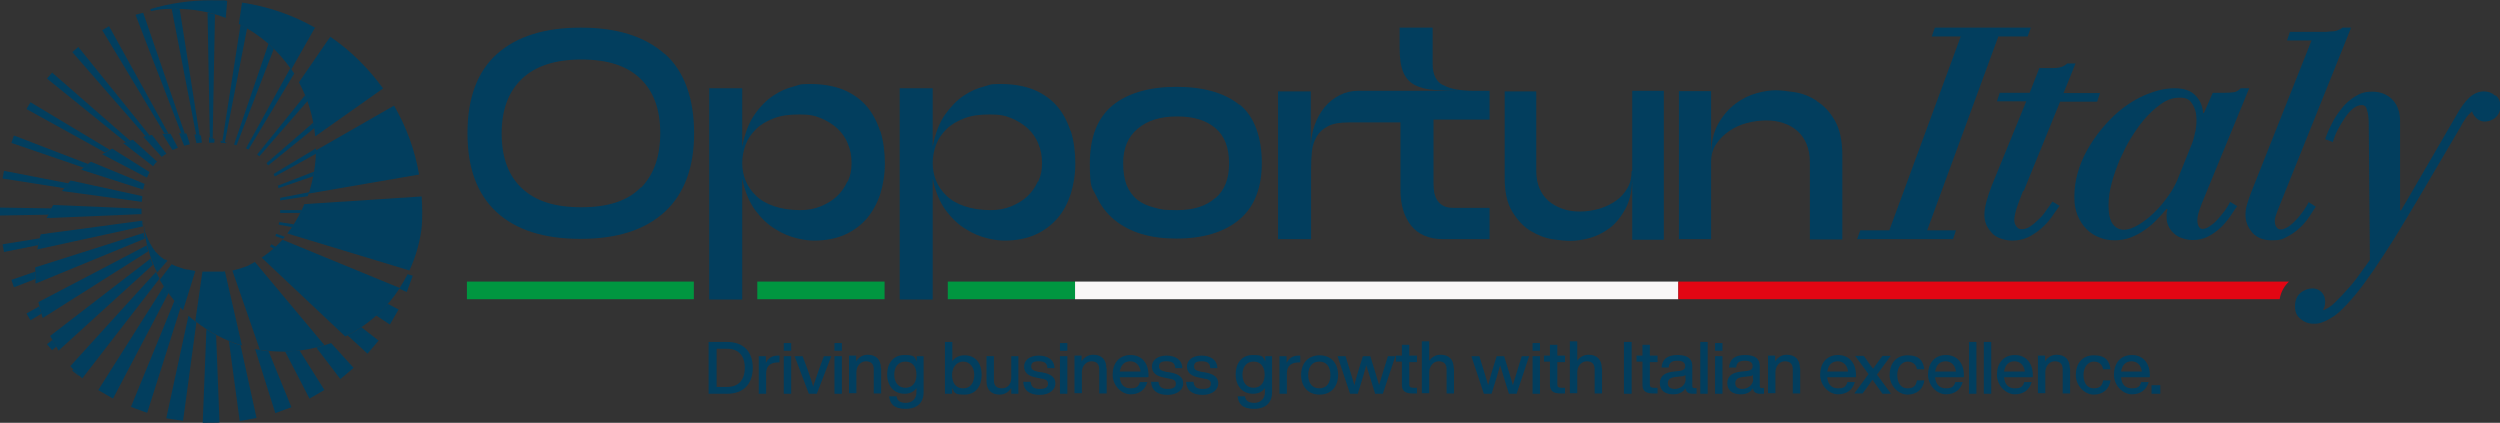 <?xml version="1.0" encoding="UTF-8"?>
<svg id="Livello_2" xmlns="http://www.w3.org/2000/svg" version="1.1" viewBox="0 0 878.1 148.5">
  <rect x="0" y="0" width="878.1" height="148.5" fill="#333333" stroke="none"/>
  <!-- Generator: Adobe Illustrator 29.8.3, SVG Export Plug-In . SVG Version: 2.1.1 Build 3)  -->
  <defs>
    <style>
      .st0 {
        fill: #f9f7f7;
      }

      .st1 {
        fill: #e30613;
      }

      .st2 {
        fill: #023e5e;
      }

      .st3 {
        fill: #009640;
      }
    </style>
  </defs>
  <g>
    <g>
      <rect class="st3" x="164" y="98.9" width="79.7" height="6.2"/>
      <rect class="st3" x="332.9" y="98.9" width="44.7" height="6.2"/>
      <rect class="st3" x="266" y="98.9" width="44.7" height="6.2"/>
    </g>
    <rect class="st0" x="377.6" y="98.9" width="211.9" height="6.2"/>
  </g>
  <g>
    <path class="st2" d="M233.4,18.9c-6.9-6.1-16.7-9.2-29.4-9.2s-22.6,3.1-29.5,9.3c-6.9,6.2-10.3,15.5-10.3,27.8s3.4,21.3,10.1,27.6c6.8,6.3,16.6,9.5,29.6,9.5s22.7-3.2,29.6-9.5c6.8-6.3,10.3-15.5,10.3-27.6s-3.4-21.8-10.3-27.9ZM225.1,65.8c-4.5,4.7-11.5,7-20.9,7s-16.1-2.2-20.8-6.6c-4.8-4.4-7.2-10.9-7.2-19.3s2.4-14.7,7.1-19.2c4.7-4.5,11.7-6.8,20.9-6.8s16,2.2,20.7,6.7c4.7,4.5,7,10.8,7,19.1s-2.2,14.5-6.7,19.2h0Z"/>
    <path class="st2" d="M435.3,36.8h0c-5.2-4.2-12.6-6.3-22.1-6.3s-17.1,2.2-22.4,6.5c-5.3,4.4-8,11.1-8,20.3s.7,8.3,2.3,11.6c1.5,3.3,3.6,6.1,6.3,8.3,2.7,2.2,5.9,3.9,9.6,5,3.7,1.1,7.8,1.6,12.2,1.6,9.3,0,16.7-2.2,22-6.6,5.3-4.4,8-11.1,8-20s-2.6-16.3-7.8-20.5ZM426.9,69.5h0c-3.2,2.9-7.7,4.3-13.4,4.3s-5.7-.3-8.1-.9c-2.4-.6-4.4-1.5-6-2.8-1.6-1.3-2.8-3-3.7-5.1-.8-2.1-1.2-4.7-1.2-7.7,0-5.2,1.7-9.3,5.1-12.1,3.4-2.9,8-4.3,13.9-4.3s10.2,1.4,13.4,4.1c3.2,2.7,4.8,6.8,4.8,12.4s-1.6,9.4-4.8,12.2Z"/>
    <path class="st2" d="M506.8,29.9c-2.4-1.3-3.6-3.8-3.6-7.4v-12.8h-11.6v7c0,3.8.4,6.6,1.3,8.7.9,2.1,2.2,3.5,4.1,4.5,1.8.9,4.1,1.5,6.9,1.7,2.8.2,6,.3,9.7.3h-36.7c-2.2,0-4.3.5-6.3,1.5-2,1-3.8,2.4-5.3,4.2-1.5,1.8-2.7,4-3.6,6.5-.9,2.5-1.3,5.3-1.3,8.3v-20.3h-11.5v51.9h11.6v-24.6c0-2.2.1-4.2.3-6.2.2-2,.8-3.7,1.7-5.3.9-1.5,2.2-2.7,4-3.6,1.7-.9,4.1-1.3,7.2-1.3h18.2v23.7c0,5.3,1.3,9.5,3.8,12.6,2.5,3.1,6.3,4.7,11.2,4.7h16.3v-11h-12.8c-1.3,0-2.4-.2-3.2-.6-.9-.4-1.6-1-2.2-1.8-.6-.8-.9-1.7-1.2-2.8-.2-1-.3-2.2-.3-3.4v-22.4h19.7v-10.1h-5c-5.1,0-8.8-.6-11.2-2h0Z"/>
    <path class="st2" d="M573.1,60.1c0,2.3-.5,4.3-1.5,6-1,1.7-2.3,3.2-4,4.4-1.7,1.2-3.6,2.1-5.8,2.8-2.2.6-4.4,1-6.8,1s-4.3-.3-6.3-1c-1.9-.7-3.5-1.6-4.9-2.8-1.3-1.2-2.4-2.7-3.1-4.4-.7-1.7-1.1-3.7-1.1-5.9v-28.1h-11.1v30.5c0,4.9.9,8.9,2.7,11.8,1.8,2.9,3.9,5.2,6.4,6.7,2.5,1.5,5,2.5,7.6,2.9,2.6.4,4.8.6,6.5.6s4.2-.3,6.7-1c2.5-.7,4.8-1.9,7-3.5,2.2-1.7,4-4,5.6-6.9,1.5-2.9,2.3-6.6,2.3-11v22h11.1V31.9h-11.1v28.1h0Z"/>
    <path class="st2" d="M638.1,35.4c-2.5-1.6-5-2.6-7.7-3-2.6-.4-4.9-.7-6.7-.7s-4,.3-6.6,1c-2.6.7-5.1,1.9-7.5,3.7-2.4,1.8-4.4,4.1-6.1,7.1-1.7,3-2.5,6.8-2.5,11.4v-22.9h-11.3v52h11.3v-27.1c0-2.4.6-4.6,1.8-6.3,1.2-1.8,2.7-3.3,4.6-4.6,1.9-1.3,3.9-2.2,6.2-2.8,2.3-.6,4.6-.9,6.8-.9s4.1.3,5.9.9c1.9.6,3.5,1.5,4.9,2.7,1.4,1.2,2.5,2.7,3.3,4.6s1.2,4,1.2,6.4v27.2h11.4v-29.6c0-5.1-.9-9.1-2.6-12.1-1.7-3-3.8-5.3-6.3-6.8h0Z"/>
    <path class="st2" d="M309.1,46c-1.1-3.4-2.7-6.4-4.8-8.8-2.1-2.4-4.8-4.3-8.1-5.7-3.3-1.3-7.2-2-11.6-2s-3.5.3-5.9.9c-2.4.6-4.7,1.6-7.1,3.2-2.4,1.6-4.6,3.8-6.6,6.7-2,2.9-3.4,6.6-4.3,11.2v-20.5h-11.6v74.2h11.6v-42.5c.9,4.6,2.5,8.3,4.6,11.2,2.2,2.9,4.5,5.1,7.1,6.6,2.5,1.6,5,2.6,7.5,3.2,2.4.6,4.4.8,6,.8,4.2,0,7.8-.7,10.9-2.1,3.1-1.4,5.6-3.3,7.7-5.7,2-2.4,3.6-5.3,4.7-8.6,1-3.3,1.6-6.9,1.6-10.7s-.5-8-1.6-11.4ZM297.6,63.8h0c-.9,2-2.1,3.7-3.7,5.2-1.6,1.5-3.5,2.6-5.7,3.5-2.2.9-4.5,1.3-7.1,1.3-3.6,0-6.7-.5-9.3-1.4-2.6-.9-4.7-2.1-6.3-3.7-1.6-1.5-2.8-3.3-3.6-5.2-.8-2-1.2-4-1.2-6.2s.4-4.4,1.2-6.5c.8-2.1,2-3.8,3.6-5.4,1.6-1.6,3.6-2.8,6.2-3.8,2.5-1,5.5-1.4,9.1-1.4s5.3.4,7.5,1.3c2.2.9,4.1,2.1,5.8,3.6,1.6,1.5,2.9,3.3,3.7,5.4.9,2.1,1.3,4.3,1.3,6.8s-.4,4.4-1.3,6.4Z"/>
    <path class="st2" d="M376,46c-1.1-3.4-2.7-6.4-4.8-8.8-2.1-2.4-4.8-4.3-8.1-5.7-3.3-1.3-7.2-2-11.6-2s-3.5.3-5.9.9c-2.4.6-4.7,1.6-7.1,3.2-2.4,1.6-4.5,3.8-6.6,6.7-2,2.9-3.4,6.6-4.3,11.2v-20.5h-11.6v74.2h11.6v-42.5c.9,4.6,2.5,8.3,4.6,11.2,2.2,2.9,4.5,5.1,7.1,6.6,2.5,1.6,5,2.6,7.5,3.2,2.4.6,4.5.8,6,.8,4.2,0,7.8-.7,10.9-2.1,3.1-1.4,5.6-3.3,7.7-5.7,2.1-2.4,3.6-5.3,4.7-8.6,1-3.3,1.6-6.9,1.6-10.7s-.5-8-1.6-11.4ZM364.5,63.8h0c-.9,2-2.1,3.7-3.7,5.2-1.6,1.5-3.5,2.6-5.7,3.5-2.2.9-4.6,1.3-7.1,1.3-3.6,0-6.7-.5-9.3-1.4-2.6-.9-4.7-2.1-6.3-3.7-1.6-1.5-2.8-3.3-3.6-5.2-.8-2-1.2-4-1.2-6.2s.4-4.4,1.2-6.5c.8-2.1,2-3.8,3.6-5.4,1.6-1.6,3.6-2.8,6.2-3.8,2.5-1,5.5-1.4,9.1-1.4s5.3.4,7.5,1.3c2.2.9,4.1,2.1,5.8,3.6,1.6,1.5,2.9,3.3,3.7,5.4.9,2.1,1.3,4.3,1.3,6.8s-.4,4.4-1.3,6.4Z"/>
    <path class="st2" d="M710.8,67.1l12.8-31.4h13l1-3h-12.8l4.2-10.4h-2.9c-.5.4-.9.7-1.3.9-.4.2-.9.4-1.4.5-.6.1-1.2.2-2.1.2-.8,0-1.7,0-2.8,0h-2.2l-3.4,8.7h-10.5l-1,3h10.3l-12.2,29.8c-.6,1.6-1.2,3.3-1.7,5.1-.5,1.8-.8,3.5-.8,5s.3,2.5.7,3.5c.5,1.1,1.2,2,2,2.9s1.9,1.5,3.1,1.9c1.2.4,2.5.7,3.9.7,2.1,0,4-.4,5.7-1.2,1.6-.8,3.1-1.8,4.5-3,1.4-1.2,2.6-2.5,3.6-3.9,1-1.5,2-2.8,2.9-4.1l-2.5-1.5c-.7,1.1-1.6,2.3-2.4,3.4-.8,1.2-1.7,2.2-2.7,3.1-1,1-1.9,1.7-2.8,2.3-.9.6-1.9.9-2.9.9s-1.3-.3-1.8-.9c-.5-.6-.8-1.4-.8-2.4s.4-2.9,1.1-4.9c.7-2,1.4-3.7,2-5.3Z"/>
    <polygon class="st2" points="701.9 12.8 712.2 12.8 713.3 9.7 679.6 9.7 678.5 12.8 688.7 12.8 663.6 80.9 653.4 80.9 652.3 84 686 84 687 80.9 676.9 80.9 701.9 12.8"/>
    <path class="st2" d="M781.2,74.3c-.8,1.1-1.7,2.1-2.5,3-.8.9-1.7,1.6-2.6,2.2-.9.6-1.7.9-2.4.9s-1.1-.3-1.4-.8c-.3-.5-.5-1.3-.5-2.2s.1-1.6.4-2.6c.3-1,.7-2.1,1.1-3.2l16.7-40.6h-3c-.7.8-1.6,1.3-2.4,1.4-.8.1-2.1.2-3.7.2h-3.7s-3.1,7.1-3.1,7.1h-.3c-.1-2.3-1-4.4-2.6-6.1-1.6-1.7-4-2.6-7.3-2.6s-6.3.7-9.8,2.1c-3.5,1.4-6.9,3.5-10.1,6.2-2.1,1.8-4.1,3.9-6,6.2-1.9,2.3-3.5,4.7-4.9,7.2-1.4,2.5-2.5,5.1-3.3,7.9-.8,2.7-1.2,5.6-1.2,8.6s.4,4.5,1.1,6.4c.8,1.9,1.8,3.5,3.1,4.8,1.3,1.3,2.9,2.4,4.6,3,1.7.7,3.5,1,5.3,1s3.9-.3,5.7-1c1.8-.7,3.5-1.6,5-2.7,1.6-1.1,3-2.3,4.3-3.7,1.3-1.3,2.4-2.6,3.3-3.7l.3.2c-.1.5-.2.9-.3,1.4,0,.5,0,1.1,0,1.7,0,.9.2,1.8.6,2.7.4.9,1,1.8,1.8,2.5.8.8,1.7,1.4,2.9,1.8,1.2.4,2.4.7,3.8.7,2.1,0,3.9-.4,5.4-1.2,1.6-.8,3-1.8,4.3-3,1.3-1.2,2.4-2.5,3.4-3.9.9-1.4,1.8-2.7,2.6-3.8l-2.5-1.5c-.5,1.1-1.2,2.1-2,3.3ZM771,46.4c-.3,1.8-.8,3.5-1.6,5.3h0s-4.7,11.7-4.7,11.7c-.8,1.8-1.9,3.8-3.4,5.8-1.5,2.1-3.1,4-4.9,5.7-1.8,1.7-3.6,3.1-5.5,4.2-1.9,1.1-3.5,1.6-5,1.6s-2.8-.7-3.8-2c-1-1.3-1.5-3.5-1.5-6.5s.4-5.1,1.1-7.9c.7-2.7,1.7-5.4,2.8-8.1,1.2-2.6,2.4-5.2,3.9-7.6,1.5-2.4,3-4.6,4.6-6.5,1.8-2.1,3.7-3.9,5.8-5.4,2.1-1.6,4.4-2.4,6.8-2.4s3.5.7,4.4,2.2c1,1.5,1.5,3.3,1.5,5.6s-.2,2.5-.4,4.2Z"/>
    <path class="st2" d="M876.4,33.6c-1.1-1-2.4-1.5-4-1.5s-3.5.7-5.1,2.2c-1.6,1.5-3.1,3.6-4.7,6.5h0s-19.3,33.2-19.3,33.2l-.3-.2v-30.7c.1-3.4-.8-6.1-2.6-8-1.8-1.9-4.2-2.9-7.1-2.9s-4.3.6-6.1,1.7c-1.8,1.1-3.4,2.5-4.7,4.2-1.4,1.7-2.6,3.5-3.5,5.4-1,1.9-1.8,3.8-2.3,5.4l2.7,1c.4-1.4.9-2.8,1.7-4.3.8-1.5,1.6-2.9,2.5-4.2.9-1.3,1.8-2.4,2.8-3.2,1-.8,2-1.3,3.1-1.3s1.6.6,1.9,1.8c.4,1.2.6,2.8.6,4.8l.4,47.8c-.7,1-1.7,2.4-3,4.2-1.3,1.8-2.7,3.7-4.3,5.5-1.6,1.8-3.2,3.5-4.8,5.1-1.6,1.6-3.1,2.5-4.4,2.9.2-.4.4-.9.6-1.4.1-.6.2-1.1.2-1.5,0-1.5-.4-2.6-1.3-3.5-.9-.9-1.9-1.3-3.2-1.3s-2.9.5-4.2,1.6c-1.3,1.1-1.9,2.7-1.9,4.7s.6,3.3,1.9,4.4c1.3,1.1,2.8,1.7,4.5,1.7s1.9-.1,2.9-.4c.9-.3,1.8-.7,2.5-1.1.7-.4,1.4-.9,2.1-1.3.6-.5,1.1-.9,1.5-1.2,1.9-1.7,3.8-3.8,5.9-6.3,2-2.4,4.1-5.3,6.3-8.5,2.2-3.2,4.5-6.8,7-10.7,2.4-3.9,5-8.2,7.8-12.9l15.9-27c.4-.9,1-1.8,1.7-2.8.7-1,1.4-1.7,2.2-2.4.1.7.6,1.5,1.4,2.3.8.8,1.8,1.3,3.1,1.3s2.7-.5,3.8-1.5c1.1-1,1.6-2.3,1.6-4s-.5-2.7-1.6-3.7Z"/>
    <path class="st2" d="M811,76.3c.9-1.4,1.7-2.7,2.4-3.7l-2.5-1.6c-.4.9-1.1,1.9-1.8,3-.8,1.1-1.6,2.2-2.5,3.1-.9,1-1.8,1.8-2.8,2.5-1,.6-1.9,1-2.7,1s-1.1-.3-1.5-.8-.6-1.3-.6-2.2.1-1.1.4-2c.3-.9.6-1.8,1-2.7l25.4-63.2h-3c-.5.4-1.1.7-1.6.9-.5.2-1.1.4-1.8.4-.7,0-1.4.1-2.4.2-.9,0-2,0-3.3,0h-9.4l-1,3h8.6l-21.1,53.1c-.6,1.6-1.1,3-1.5,4.3-.4,1.3-.6,2.6-.6,3.9,0,2.3.8,4.3,2.4,6.2,1.6,1.8,3.9,2.7,6.9,2.7s3.8-.4,5.4-1.3c1.6-.8,3.1-1.9,4.4-3.1,1.3-1.2,2.4-2.5,3.3-3.9Z"/>
  </g>
  <g>
    <path class="st2" d="M255.4,120.1c5.7,0,9,3.4,9,9.1s-3.3,9.1-9,9.1h-6.5v-18.2h6.5ZM255.4,135.9c4,0,6.2-2.4,6.2-6.7s-2.2-6.7-6.2-6.7h-3.7v13.4h3.7Z"/>
    <path class="st2" d="M273.8,124.9v2.4h-.6c-2.6,0-4.1,1.3-4.1,3.8v7.2h-2.6v-13.2h2.5v2.4c.8-1.7,2.2-2.6,4.1-2.6s.6,0,.7,0Z"/>
    <path class="st2" d="M275.3,123.2v-2.7h2.6v2.7h-2.6ZM275.3,138.3v-13.2h2.6v13.2h-2.6Z"/>
    <path class="st2" d="M289.3,125.1h2.7l-5.1,13.2h-2.8l-5-13.2h2.8l1.8,4.8c1,3,1.7,4.9,1.9,5.9.2-.7.9-2.6,2-5.9l1.8-4.8Z"/>
    <path class="st2" d="M293.1,123.2v-2.7h2.6v2.7h-2.6ZM293.1,138.3v-13.2h2.6v13.2h-2.6Z"/>
    <path class="st2" d="M309.5,129.4v8.8h-2.6v-8.5c0-1.8-.9-2.8-2.8-2.8s-3.3,1.8-3.3,3.8v7.4h-2.6v-13.2h2.5v2c1-1.5,2.4-2.3,4.1-2.3,2.9,0,4.6,1.7,4.6,4.7Z"/>
    <path class="st2" d="M321.9,125.1h2.5v12.7c0,3.6-2.2,5.8-6.3,5.8s-5.5-1.7-5.8-4.4h2.6c.2,1.6,1.3,2.3,3.3,2.3s3.7-1.3,3.7-3.7v-1.5c-1,1.4-2.4,2-4.2,2-4,0-6.1-3.1-6.1-6.8s2-6.8,6-6.8,3.4.7,4.4,2.2v-1.9ZM321.9,131.6c0-2.9-1.5-4.6-3.9-4.6s-3.9,1.8-3.9,4.6,1.5,4.6,3.9,4.6,3.9-1.7,3.9-4.6Z"/>
    <path class="st2" d="M344.8,131.7c0,3.8-2,6.9-6,6.9s-3.4-.8-4.4-2.3v2h-2.5v-18.2h2.6v6.8c1-1.4,2.4-2.1,4.3-2.1,4.1,0,6,3.1,6,6.9ZM338.3,136.4c2.8,0,3.9-2.3,3.9-4.8s-1.5-4.6-3.9-4.6-3.9,2.2-3.9,4.7,1.1,4.7,3.9,4.7Z"/>
    <path class="st2" d="M355.1,125.1h2.6v13.2h-2.5v-2c-1,1.5-2.4,2.3-4.1,2.3-2.9,0-4.6-1.7-4.6-4.7v-8.8h2.6v8.5c0,1.8.9,2.8,2.8,2.8s3.3-1.3,3.3-3.8v-7.4Z"/>
    <path class="st2" d="M359.4,134.1h2.6c.2,1.8,1.1,2.5,3.2,2.5s2.9-.6,2.9-1.8-.7-1.6-2.8-1.9l-1.4-.3c-2.8-.5-4.2-1.8-4.2-3.9s1.9-3.8,5.1-3.8,5.5,1.5,5.6,4.4h-2.5c-.1-1.8-1.1-2.4-3.1-2.4s-2.6.6-2.6,1.8.8,1.5,2.5,1.9l1.4.2c3.2.6,4.6,1.8,4.6,3.9s-2,4-5.5,4-5.6-1.5-5.8-4.5Z"/>
    <path class="st2" d="M372.3,123.2v-2.7h2.6v2.7h-2.6ZM372.3,138.3v-13.2h2.6v13.2h-2.6Z"/>
    <path class="st2" d="M388.7,129.4v8.8h-2.6v-8.5c0-1.8-.9-2.8-2.8-2.8s-3.3,1.8-3.3,3.8v7.4h-2.6v-13.2h2.5v2c1-1.5,2.4-2.3,4.1-2.3,2.9,0,4.6,1.7,4.6,4.7Z"/>
    <path class="st2" d="M403.2,132.5h-9.9c.2,2.6,1.6,3.9,3.8,3.9s2.8-.7,3.3-2.2h2.6c-.7,2.6-2.8,4.3-5.9,4.3s-6.3-3-6.3-6.9,2.2-6.9,6.3-6.9,6.3,3.1,6.3,7v.7ZM393.3,130.5h7.3c-.2-2.1-1.6-3.6-3.6-3.6s-3.3,1.2-3.7,3.6Z"/>
    <path class="st2" d="M404.3,134.1h2.6c.2,1.8,1.1,2.5,3.2,2.5s2.9-.6,2.9-1.8-.7-1.6-2.8-1.9l-1.4-.3c-2.8-.5-4.2-1.8-4.2-3.9s1.9-3.8,5.1-3.8,5.5,1.5,5.6,4.4h-2.5c-.1-1.8-1.1-2.4-3.1-2.4s-2.6.6-2.6,1.8.8,1.5,2.5,1.9l1.4.2c3.2.6,4.6,1.8,4.6,3.9s-2,4-5.5,4-5.6-1.5-5.8-4.5Z"/>
    <path class="st2" d="M416.6,134.1h2.6c.2,1.8,1.1,2.5,3.2,2.5s2.9-.6,2.9-1.8-.7-1.6-2.8-1.9l-1.4-.3c-2.8-.5-4.2-1.8-4.2-3.9s1.9-3.8,5.1-3.8,5.5,1.5,5.6,4.4h-2.5c-.1-1.8-1.1-2.4-3.1-2.4s-2.6.6-2.6,1.8.8,1.5,2.5,1.9l1.4.2c3.2.6,4.6,1.8,4.6,3.9s-2,4-5.5,4-5.6-1.5-5.8-4.5Z"/>
    <path class="st2" d="M444.3,125.1h2.5v12.7c0,3.6-2.2,5.8-6.3,5.8s-5.5-1.7-5.8-4.4h2.6c.2,1.6,1.3,2.3,3.3,2.3s3.7-1.3,3.7-3.7v-1.5c-1,1.4-2.4,2-4.2,2-4,0-6.1-3.1-6.1-6.8s2-6.8,6-6.8,3.4.7,4.4,2.2v-1.9ZM444.2,131.6c0-2.9-1.5-4.6-3.9-4.6s-3.9,1.8-3.9,4.6,1.5,4.6,3.9,4.6,3.9-1.7,3.9-4.6Z"/>
    <path class="st2" d="M456.7,124.9v2.4h-.6c-2.6,0-4.1,1.3-4.1,3.8v7.2h-2.6v-13.2h2.5v2.4c.8-1.7,2.2-2.6,4.1-2.6s.6,0,.7,0Z"/>
    <path class="st2" d="M463.5,138.6c-4.1,0-6.5-2.9-6.5-6.9s2.4-6.9,6.5-6.9,6.5,2.9,6.5,6.9-2.4,6.9-6.5,6.9ZM467.3,131.7c0-3-1.5-4.7-3.9-4.7s-3.9,1.7-3.9,4.7,1.5,4.7,3.9,4.7,3.9-1.7,3.9-4.7Z"/>
    <path class="st2" d="M487.4,125.1h2.7l-4.4,13.2h-2.7l-1.8-5.8c-.3-1-.8-2.5-1.3-4.2-.5,1.7-.9,3.1-1.2,4.2l-1.8,5.8h-2.7l-4.4-13.2h2.8l1.7,5.5c.5,1.7,1,3.2,1.4,4.7.4-1.6.8-3.1,1.3-4.7l1.7-5.5h2.6l1.7,5.5c.6,2.1,1.1,3.6,1.4,4.7.3-1,.7-2.6,1.4-4.7l1.7-5.5Z"/>
    <path class="st2" d="M497.7,127.2h-2.7v7.9c0,.8.4,1.1,1.5,1.1h1.2v2c-.6,0-1.1,0-1.6,0-2.5,0-3.7-.9-3.7-3v-8.2h-2.1v-2.1h2.1v-3.8h2.6v3.8h2.7v2.1Z"/>
    <path class="st2" d="M510.7,129.4v8.8h-2.6v-8.5c0-1.8-.9-2.8-2.8-2.8s-3.3,1.8-3.3,3.8v7.4h-2.6v-18.2h2.6v6.8c1-1.4,2.4-2.1,4-2.1,2.9,0,4.6,1.7,4.6,4.7Z"/>
    <path class="st2" d="M534.4,125.1h2.7l-4.4,13.2h-2.7l-1.8-5.8c-.3-1-.8-2.5-1.3-4.2-.5,1.7-.9,3.1-1.2,4.2l-1.8,5.8h-2.7l-4.4-13.2h2.8l1.7,5.5c.5,1.7,1,3.2,1.4,4.7.4-1.6.8-3.1,1.3-4.7l1.7-5.5h2.6l1.7,5.5c.6,2.1,1.1,3.6,1.4,4.7.3-1,.7-2.6,1.4-4.7l1.7-5.5Z"/>
    <path class="st2" d="M538.3,123.2v-2.7h2.6v2.7h-2.6ZM538.3,138.3v-13.2h2.6v13.2h-2.6Z"/>
    <path class="st2" d="M549.7,127.2h-2.7v7.9c0,.8.4,1.1,1.5,1.1h1.2v2c-.6,0-1.1,0-1.6,0-2.5,0-3.7-.9-3.7-3v-8.2h-2.1v-2.1h2.1v-3.8h2.6v3.8h2.7v2.1Z"/>
    <path class="st2" d="M562.7,129.4v8.8h-2.6v-8.5c0-1.8-.9-2.8-2.8-2.8s-3.3,1.8-3.3,3.8v7.4h-2.6v-18.2h2.6v6.8c1-1.4,2.4-2.1,4-2.1,2.9,0,4.6,1.7,4.6,4.7Z"/>
    <path class="st2" d="M570.4,138.3v-18.2h2.7v18.2h-2.7Z"/>
    <path class="st2" d="M582.2,127.2h-2.7v7.9c0,.8.4,1.1,1.5,1.1h1.2v2c-.6,0-1.1,0-1.6,0-2.5,0-3.7-.9-3.7-3v-8.2h-2.1v-2.1h2.1v-3.8h2.6v3.8h2.7v2.1Z"/>
    <path class="st2" d="M595.9,136.3v2c-.4,0-.8,0-1.3,0-1.6,0-2.4-.6-2.6-1.9-.9,1.4-2.3,2.1-4.3,2.1-2.9,0-4.7-1.4-4.7-3.9s1.7-3.8,5-4.1l1.9-.2c1.3-.2,2-.6,2-1.7s-.7-1.9-2.7-1.9-2.9.6-3.1,2.4h-2.5c.2-2.9,2-4.4,5.6-4.4s5.2,1.3,5.2,3.9v7c0,.4.2.7.7.7h.7ZM592,133.1v-1.4c-.3.3-.9.5-1.6.5l-1.8.2c-2,.2-2.8.9-2.8,2.2s.8,2,2.5,2,3.8-1.2,3.8-3.5Z"/>
    <path class="st2" d="M597.2,138.3v-18.2h2.6v18.2h-2.6Z"/>
    <path class="st2" d="M602.4,123.2v-2.7h2.6v2.7h-2.6ZM602.4,138.3v-13.2h2.6v13.2h-2.6Z"/>
    <path class="st2" d="M619.6,136.3v2c-.4,0-.8,0-1.3,0-1.6,0-2.4-.6-2.6-1.9-.9,1.4-2.3,2.1-4.3,2.1-2.9,0-4.7-1.4-4.7-3.9s1.7-3.8,5-4.1l1.9-.2c1.3-.2,2-.6,2-1.7s-.7-1.9-2.7-1.9-2.9.6-3.1,2.4h-2.5c.2-2.9,2-4.4,5.6-4.4s5.2,1.3,5.2,3.9v7c0,.4.2.7.7.7h.7ZM615.7,133.1v-1.4c-.3.3-.9.5-1.6.5l-1.8.2c-2,.2-2.8.9-2.8,2.2s.8,2,2.5,2,3.8-1.2,3.8-3.5Z"/>
    <path class="st2" d="M632.3,129.4v8.8h-2.6v-8.5c0-1.8-.9-2.8-2.8-2.8s-3.3,1.8-3.3,3.8v7.4h-2.6v-13.2h2.5v2c1-1.5,2.4-2.3,4.1-2.3,2.9,0,4.6,1.7,4.6,4.7Z"/>
    <path class="st2" d="M651.7,132.5h-9.9c.2,2.6,1.6,3.9,3.8,3.9s2.8-.7,3.3-2.2h2.6c-.7,2.6-2.8,4.3-5.9,4.3s-6.3-3-6.3-6.9,2.2-6.9,6.3-6.9,6.3,3.1,6.3,7v.7ZM641.8,130.5h7.3c-.2-2.1-1.6-3.6-3.6-3.6s-3.3,1.2-3.7,3.6Z"/>
    <path class="st2" d="M659.2,131.5l5,6.8h-3l-3.5-4.9c-.2.2-.6.8-1.3,1.8s-1.2,1.7-1.6,2.2l-.6.8h-2.9l5-6.8-4.7-6.4h3l.9,1.2c.8,1.2,1.6,2.3,2.4,3.3.6-.8,1.4-1.9,2.4-3.3l.9-1.2h2.9l-4.7,6.4Z"/>
    <path class="st2" d="M663.7,131.7c0-3.9,2.2-6.9,6.3-6.9s5.5,1.9,5.9,4.9h-2.6c-.3-1.8-1.6-2.7-3.3-2.7s-3.6,1.6-3.6,4.7,1.5,4.7,3.6,4.7,3-.9,3.3-2.8h2.6c-.4,3.1-2.7,5-5.9,5s-6.3-3.1-6.3-6.9Z"/>
    <path class="st2" d="M689.6,132.5h-9.9c.2,2.6,1.6,3.9,3.8,3.9s2.8-.7,3.3-2.2h2.6c-.7,2.6-2.8,4.3-5.9,4.3s-6.3-3-6.3-6.9,2.2-6.9,6.3-6.9,6.3,3.1,6.3,7v.7ZM679.7,130.5h7.3c-.2-2.1-1.6-3.6-3.6-3.6s-3.3,1.2-3.7,3.6Z"/>
    <path class="st2" d="M691.6,138.3v-18.2h2.6v18.2h-2.6Z"/>
    <path class="st2" d="M696.8,138.3v-18.2h2.6v18.2h-2.6Z"/>
    <path class="st2" d="M713.8,132.5h-9.9c.2,2.6,1.6,3.9,3.8,3.9s2.8-.7,3.3-2.2h2.6c-.7,2.6-2.8,4.3-5.9,4.3s-6.3-3-6.3-6.9,2.2-6.9,6.3-6.9,6.3,3.1,6.3,7v.7ZM703.9,130.5h7.3c-.2-2.1-1.6-3.6-3.6-3.6s-3.3,1.2-3.7,3.6Z"/>
    <path class="st2" d="M727.1,129.4v8.8h-2.6v-8.5c0-1.8-.9-2.8-2.8-2.8s-3.3,1.8-3.3,3.8v7.4h-2.6v-13.2h2.5v2c1-1.5,2.4-2.3,4.1-2.3,2.9,0,4.6,1.7,4.6,4.7Z"/>
    <path class="st2" d="M729.1,131.7c0-3.9,2.2-6.9,6.3-6.9s5.5,1.9,5.9,4.9h-2.6c-.3-1.8-1.6-2.7-3.3-2.7s-3.6,1.6-3.6,4.7,1.5,4.7,3.6,4.7,3-.9,3.3-2.8h2.6c-.4,3.1-2.7,5-5.9,5s-6.3-3.1-6.3-6.9Z"/>
    <path class="st2" d="M754.9,132.5h-9.9c.2,2.6,1.6,3.9,3.8,3.9s2.8-.7,3.3-2.2h2.6c-.7,2.6-2.8,4.3-5.9,4.3s-6.3-3-6.3-6.9,2.2-6.9,6.3-6.9,6.3,3.1,6.3,7v.7ZM745,130.5h7.3c-.2-2.1-1.6-3.6-3.6-3.6s-3.3,1.2-3.7,3.6Z"/>
    <path class="st2" d="M755.7,138.3v-3h3.1v3h-3.1Z"/>
  </g>
  <path class="st1" d="M804,98.9h-214.5v6.2h211.2c.5-3,2-5,3.3-6.2Z"/>
  <g>
    <g>
      <path class="st2" d="M75.3,48.7v1.4c0,0,0,0,0,0-.4,0-.8,0-1.1,0s-.5,0-.8,0v-1.9c.6.2,1.3.4,2,.6Z"/>
      <path class="st2" d="M71,50.1c-.7,0-1.3.1-2,.2l-.7-3.1c.8,0,1.5.2,2.3.4l.3,2.5Z"/>
      <path class="st2" d="M66.7,50.7c-.7.1-1.3.3-2,.5l-1.8-4.4c.9,0,1.7,0,2.6.1l1.2,3.8Z"/>
      <path class="st2" d="M62.5,51.9c-.7.3-1.3.5-1.9.8l-3.6-5.7c.4,0,.8,0,1.2,0,.6,0,1.1,0,1.7,0l2.7,5.1Z"/>
      <path class="st2" d="M58.5,53.9c-.6.4-1.1.8-1.7,1.2l-6.5-7.1c1-.2,2.1-.5,3.1-.6l5,6.5Z"/>
      <path class="st2" d="M55.1,56.8c-.5.5-.9,1-1.3,1.6l-10.5-8.1c1.1-.4,2.2-.9,3.4-1.2l8.5,7.7Z"/>
      <path class="st2" d="M52.5,60.5c-.3.6-.6,1.2-.9,1.9l-15.7-8.2c1.1-.7,2.3-1.4,3.5-2l13.2,8.3Z"/>
      <path class="st2" d="M50.8,64.6c-.2.6-.4,1.3-.5,2l-21.8-7c1.1-1,2.2-1.9,3.4-2.8l18.9,7.8Z"/>
      <path class="st2" d="M50,68.9c0,.6-.1,1.3-.2,2l-28-3.8c.9-1.3,1.9-2.5,3-3.7l25.2,5.5Z"/>
      <path class="st2" d="M49.8,75.2l-33.4,1.4c.4-.9.8-1.8,1.2-2.6.3-.7.7-1.3,1.1-2l31,1.3v2Z"/>
      <path class="st2" d="M50.2,79.5l-37.1,8.1c.3-1.8.7-3.6,1.2-5.3l35.7-4.8c0,.7,0,1.3.2,2Z"/>
      <path class="st2" d="M50.9,83.8l-38.4,15.8c0-1.1-.1-2.3-.1-3.5s0-1.5,0-2.2l38.1-12.1c0,.7.2,1.4.4,2Z"/>
      <path class="st2" d="M52,88.3l-37,23.4c-.6-1.8-1.1-3.7-1.5-5.6l38-19.9c.2.7.4,1.4.6,2.1Z"/>
      <path class="st2" d="M20.5,123.2l33.2-30.2c0-.2-.2-.3-.2-.5-.2-.6-.4-1.1-.6-1.7l-35.3,27.2,3,5.2Z"/>
      <path class="st2" d="M56,97.9l-27.1,35c-1.5-1.3-2.9-2.8-4.2-4.3l30.1-33.1c.4.8.8,1.5,1.2,2.3Z"/>
      <path class="st2" d="M59.2,102.9l-19.5,37.1h0s-.7-.4-.7-.4l-4-2.3-.5-.3h0s23.1-36.5,23.1-36.5c.2.3.3.5.5.7.4.6.7,1.1,1.1,1.6Z"/>
      <path class="st2" d="M63.4,108.1l-11.7,36.9h0s-1.4-.5-1.4-.5l-3-1.1-1.3-.5h0s15.3-37.3,15.3-37.3c.7.8,1.4,1.6,2.1,2.4Z"/>
      <path class="st2" d="M69,113.1l-4.7,34.7h0c0,0-3.4-.5-3.4-.5,0,0-.2,0-.2,0l-2.3-.4h0c0,0,7.8-36,7.8-36,.9.8,1.8,1.6,2.8,2.3Z"/>
      <path class="st2" d="M77.2,148.4h0c0,.1-6,.1-6,.1h0c0,0,1.3-32.8,1.3-32.8,1.1.7,2.3,1.4,3.4,2l1.2,30.7Z"/>
      <path class="st2" d="M90.1,146.8l-5.9,1.1h0c0-.1-3.8-28.1-3.8-28.1,1.4.6,2.7,1.1,4.1,1.5l5.6,25.5h0Z"/>
      <path class="st2" d="M102.4,143l-5.7,2.1h0c0-.1-7.1-22.5-7.1-22.5,1.6.3,3.1.6,4.7.7l8,19.6h0Z"/>
      <path class="st2" d="M113.9,137l-5.2,3h0c0-.1-8.6-16.6-8.6-16.6.9,0,1.8,0,2.7-.1.8,0,1.6-.1,2.4-.2l8.7,13.8h0Z"/>
      <path class="st2" d="M124.2,129.2l-4.6,3.9h-.1c0-.1-8.4-11-8.4-11,1.7-.4,3.4-1,5.2-1.6l7.8,8.6h.1Z"/>
      <path class="st2" d="M133,119.6l-3.9,4.6h-.1c0-.1-6.9-6.4-6.9-6.4,1.7-.9,3.3-1.8,4.8-2.9l5.9,4.6h.2Z"/>
      <path class="st2" d="M140,108.7l-3,5.2h-.2c0,0-4.7-3.1-4.7-3.1,1.4-1.3,2.8-2.7,4.1-4.1l3.6,1.9h.2Z"/>
      <path class="st2" d="M145,96.8l-2.1,5.7h-.2c0,0-2.5-1.1-2.5-1.1,1.1-1.7,2.1-3.4,3-5.1l1.6.5h.2Z"/>
      <path class="st2" d="M79.5,50.1v.2c-.7,0-1.3-.2-2-.2v-.7c.7.2,1.4.5,2,.7Z"/>
    </g>
    <g>
      <path class="st2" d="M75.5,5l-.8,43.5c-.3,0-.6-.2-1-.2l-.8-43.9c.9.2,1.7.4,2.6.7Z"/>
      <path class="st2" d="M70,47.5c-.3,0-.7-.1-1.1-.2L60.3,3.1c.5,0,1,0,1.5,0s.8,0,1.3,0l7,44.4Z"/>
      <path class="st2" d="M64.9,46.9c-.4,0-.8,0-1.2,0L47.6,5.2c.9-.3,1.8-.5,2.7-.7l14.6,42.4Z"/>
      <path class="st2" d="M59.1,46.9c-.3,0-.6,0-.9,0-.1,0-.3,0-.4,0L35.9,10.6l2.4-1.4,20.8,37.6Z"/>
      <path class="st2" d="M52.7,47.6c-.5,0-1,.2-1.5.3l-25.8-29.6,2.1-1.8,25.1,31.1Z"/>
      <path class="st2" d="M45.8,49.4c-.5.2-1,.4-1.6.6l-27.7-22.4,1.8-2.1,27.5,24Z"/>
      <path class="st2" d="M38.4,52.6c-.5.3-1.1.6-1.6.9l-27.5-15.2,1.4-2.4,27.8,16.7Z"/>
      <path class="st2" d="M31,57.6c-.5.4-1.1.8-1.6,1.3l-25.4-8.7.9-2.6,26,10Z"/>
      <path class="st2" d="M24,64.4c-.5.6-.9,1.1-1.4,1.7L.9,62.7l.5-2.7,22.6,4.4Z"/>
      <path class="st2" d="M18.1,73.2c-.1.2-.3.5-.4.8-.2.4-.4.9-.7,1.4l-17,.3v-2.8l18.1.3Z"/>
      <path class="st2" d="M14,83.7c-.2.8-.4,1.6-.6,2.4l-12,2.4-.5-2.7,13.1-2.1Z"/>
      <path class="st2" d="M12.4,98l-7.5,2.9-.9-2.6,8.4-2.9c0,.2,0,.4,0,.7,0,.6,0,1.3,0,1.9Z"/>
      <path class="st2" d="M14.5,110.2l-3.8,2.3-1.4-2.4,4.5-2.5c.2.9.4,1.7.7,2.6Z"/>
      <path class="st2" d="M19.7,121.8l-1.4,1.2-1.8-2.1,1.9-1.5c.6.8,1,1.6,1.4,2.4Z"/>
      <path class="st2" d="M27.7,131.8v.2c-.1,0-2.3-1.8-2.3-1.8l.3-.4c.6.7,1.3,1.3,2,2Z"/>
      <path class="st2" d="M96.9,86.7c-.2.2-.5.5-.7.7l-1.4-.8c.2-.2.3-.5.5-.8l1.6.9Z"/>
      <path class="st2" d="M100.1,83.1c-.2.3-.4.6-.7.8l-2.7-1c.1-.3.2-.6.3-.8l3.1,1.1Z"/>
      <path class="st2" d="M103.2,78.8c-.2.3-.4.7-.6,1l-4.7-.9c0-.3.1-.6.2-.9l5.2.8Z"/>
      <path class="st2" d="M106.1,73.6c0,.2-.2.4-.3.5-.1.2-.2.4-.3.7h-7.1c0-.4,0-.7,0-1h7.7Z"/>
      <path class="st2" d="M108.6,67.5c-.2.5-.3.9-.5,1.4l-9.7,1.5c0-.3,0-.6,0-.9l10.2-2Z"/>
      <path class="st2" d="M110.3,60.3c0,.5-.2,1.1-.3,1.6l-12.2,4.2c0-.3-.1-.6-.2-.9l12.7-4.9Z"/>
      <path class="st2" d="M111,52.1v.2c0,.6,0,1.1,0,1.7l-14.5,8c-.1-.3-.3-.6-.4-.9l14.9-9Z"/>
      <path class="st2" d="M110.4,45l-16.2,13.1c-.2-.3-.4-.5-.6-.8l16.5-14.3c.1.7.2,1.3.3,2Z"/>
      <path class="st2" d="M108,35.5l-16.9,19.4c-.2-.2-.5-.4-.8-.6l16.9-20.9c.3.7.6,1.4.8,2.1Z"/>
      <path class="st2" d="M103.3,25.9l-16,26.6c-.3-.1-.6-.3-.9-.4l15.6-28.2c.3.4.5.7.8,1.1.2.3.4.6.6.9Z"/>
      <path class="st2" d="M96.2,17.1l-13.1,33.9c-.3,0-.6-.2-.9-.2l12.1-35.4c.6.5,1.2,1.1,1.8,1.7Z"/>
      <path class="st2" d="M86.8,9.9l-7.8,40c-.3-.1-.6-.2-.9-.3l6.4-41c.8.4,1.5.8,2.3,1.3Z"/>
    </g>
    <g>
      <path class="st2" d="M79.8.2l-.5,6.1c-5.4-2.1-11.4-3.2-17.5-3.2s-5.9.3-8.8.8l-.2-.7c6.7-2,13.9-3.1,21.3-3.1s3.8,0,5.7.2Z"/>
      <path class="st2" d="M68.6,95.2l-4.3,13.8c-2.3-2.3-4.4-4.9-6.3-7.7-.6-1-1.3-2-1.9-3l4.2-5.5c.6.3,1.2.6,1.8.8.2,0,.4.2.6.2.2,0,.4.1.5.2.1,0,.3,0,.4.1.2,0,.4.1.5.2.3,0,.5.2.8.2,0,0,0,0,0,0,.3,0,.6.2.9.2.1,0,.2,0,.3,0,.3,0,.6.1.9.2.4,0,.8.1,1.2.2Z"/>
      <path class="st2" d="M85.1,121.4c-6-1.8-11.6-4.7-16.5-8.6l2.5-17.4c0,0,.1,0,.2,0,.4,0,.9,0,1.3,0h0c.5,0,1,0,1.5,0,.9,0,1.8,0,2.6,0,.3,0,.6,0,1,0,0,0,.2,0,.2,0,.4,0,.7,0,1.1-.1l6,26.2Z"/>
      <path class="st2" d="M113.8,121.3c-3.7,1.1-7.4,1.8-11,2.1-3.9.3-7.8,0-11.5-.5l-9.7-27.9c.4,0,.8-.2,1.2-.3.4,0,.8-.2,1.2-.3.4-.1.8-.2,1.2-.4.3,0,.6-.2.9-.3.2,0,.4-.2.6-.2.1,0,.3-.1.4-.2.2,0,.4-.2.6-.3.6-.3,1.2-.6,1.8-1h0s24.5,29.3,24.5,29.3Z"/>
      <path class="st2" d="M140.4,101.2c-4.6,7.1-11.1,13-19.1,17l-29.4-27.7c2.7-1.8,5.2-3.9,7.3-6.3l41.3,17Z"/>
      <path class="st2" d="M148.3,74.2c0,2.2,0,4.4-.3,6.6-.7,4.9-2.1,9.7-4.2,14.2l-42.9-13c1.9-2.4,3.5-5,4.9-7.9.4-.8.8-1.6,1.1-2.4l41.2-2.7c.1,1.7.2,3.5.2,5.2Z"/>
      <path class="st2" d="M147.2,61.3l-38.8,6.7c1.6-4.8,2.5-9.9,2.6-15.2l27.4-15.7c4.3,7.4,7.3,15.5,8.8,24.2Z"/>
      <path class="st2" d="M134.5,31.1l-23.8,16.8c-.6-6.8-2.6-13.3-5.7-19l11-16c7.2,4.9,13.4,11.1,18.5,18.1Z"/>
      <path class="st2" d="M110.7,9.6l-8.4,14.8c-4.7-6.8-11-12.3-18.4-16l1.1-7.5c9.2,1.4,17.9,4.4,25.6,8.8Z"/>
    </g>
    <path class="st2" d="M57.8,91.2c-.1,0-.3-.2-.4-.3-.2-.2-.4-.3-.7-.5-.2-.2-.5-.4-.7-.6-.2-.2-.5-.5-.7-.7-.2-.2-.4-.5-.7-.7,0,0-.2-.2-.2-.3-.1-.2-.2-.3-.4-.5-.2-.3-.4-.6-.6-.9,0-.1-.2-.3-.2-.4-.3-.4-.5-.9-.8-1.4,0-.1-.1-.3-.2-.4-.2-.4-.4-.9-.6-1.4-.2-.4-.3-.8-.5-1.2,0-.2-.2-.4-.2-.7,0-.2-.1-.5-.2-.7,0-.1,0-.3,0-.4,0-.4-.2-.7-.2-1.1,0-.2,0-.5-.1-.7,0-.2,0-.3,0-.5,0-.1,0-.3,0-.4h0c0,.9.1,1.8.2,2.7,0,.1,0,.3,0,.4.5,4,1.5,8,3.1,11.9.4,1.1.9,2.2,1.5,3.3l3.6-4.1c-.2-.2-.5-.3-.7-.5Z"/>
  </g>
</svg>